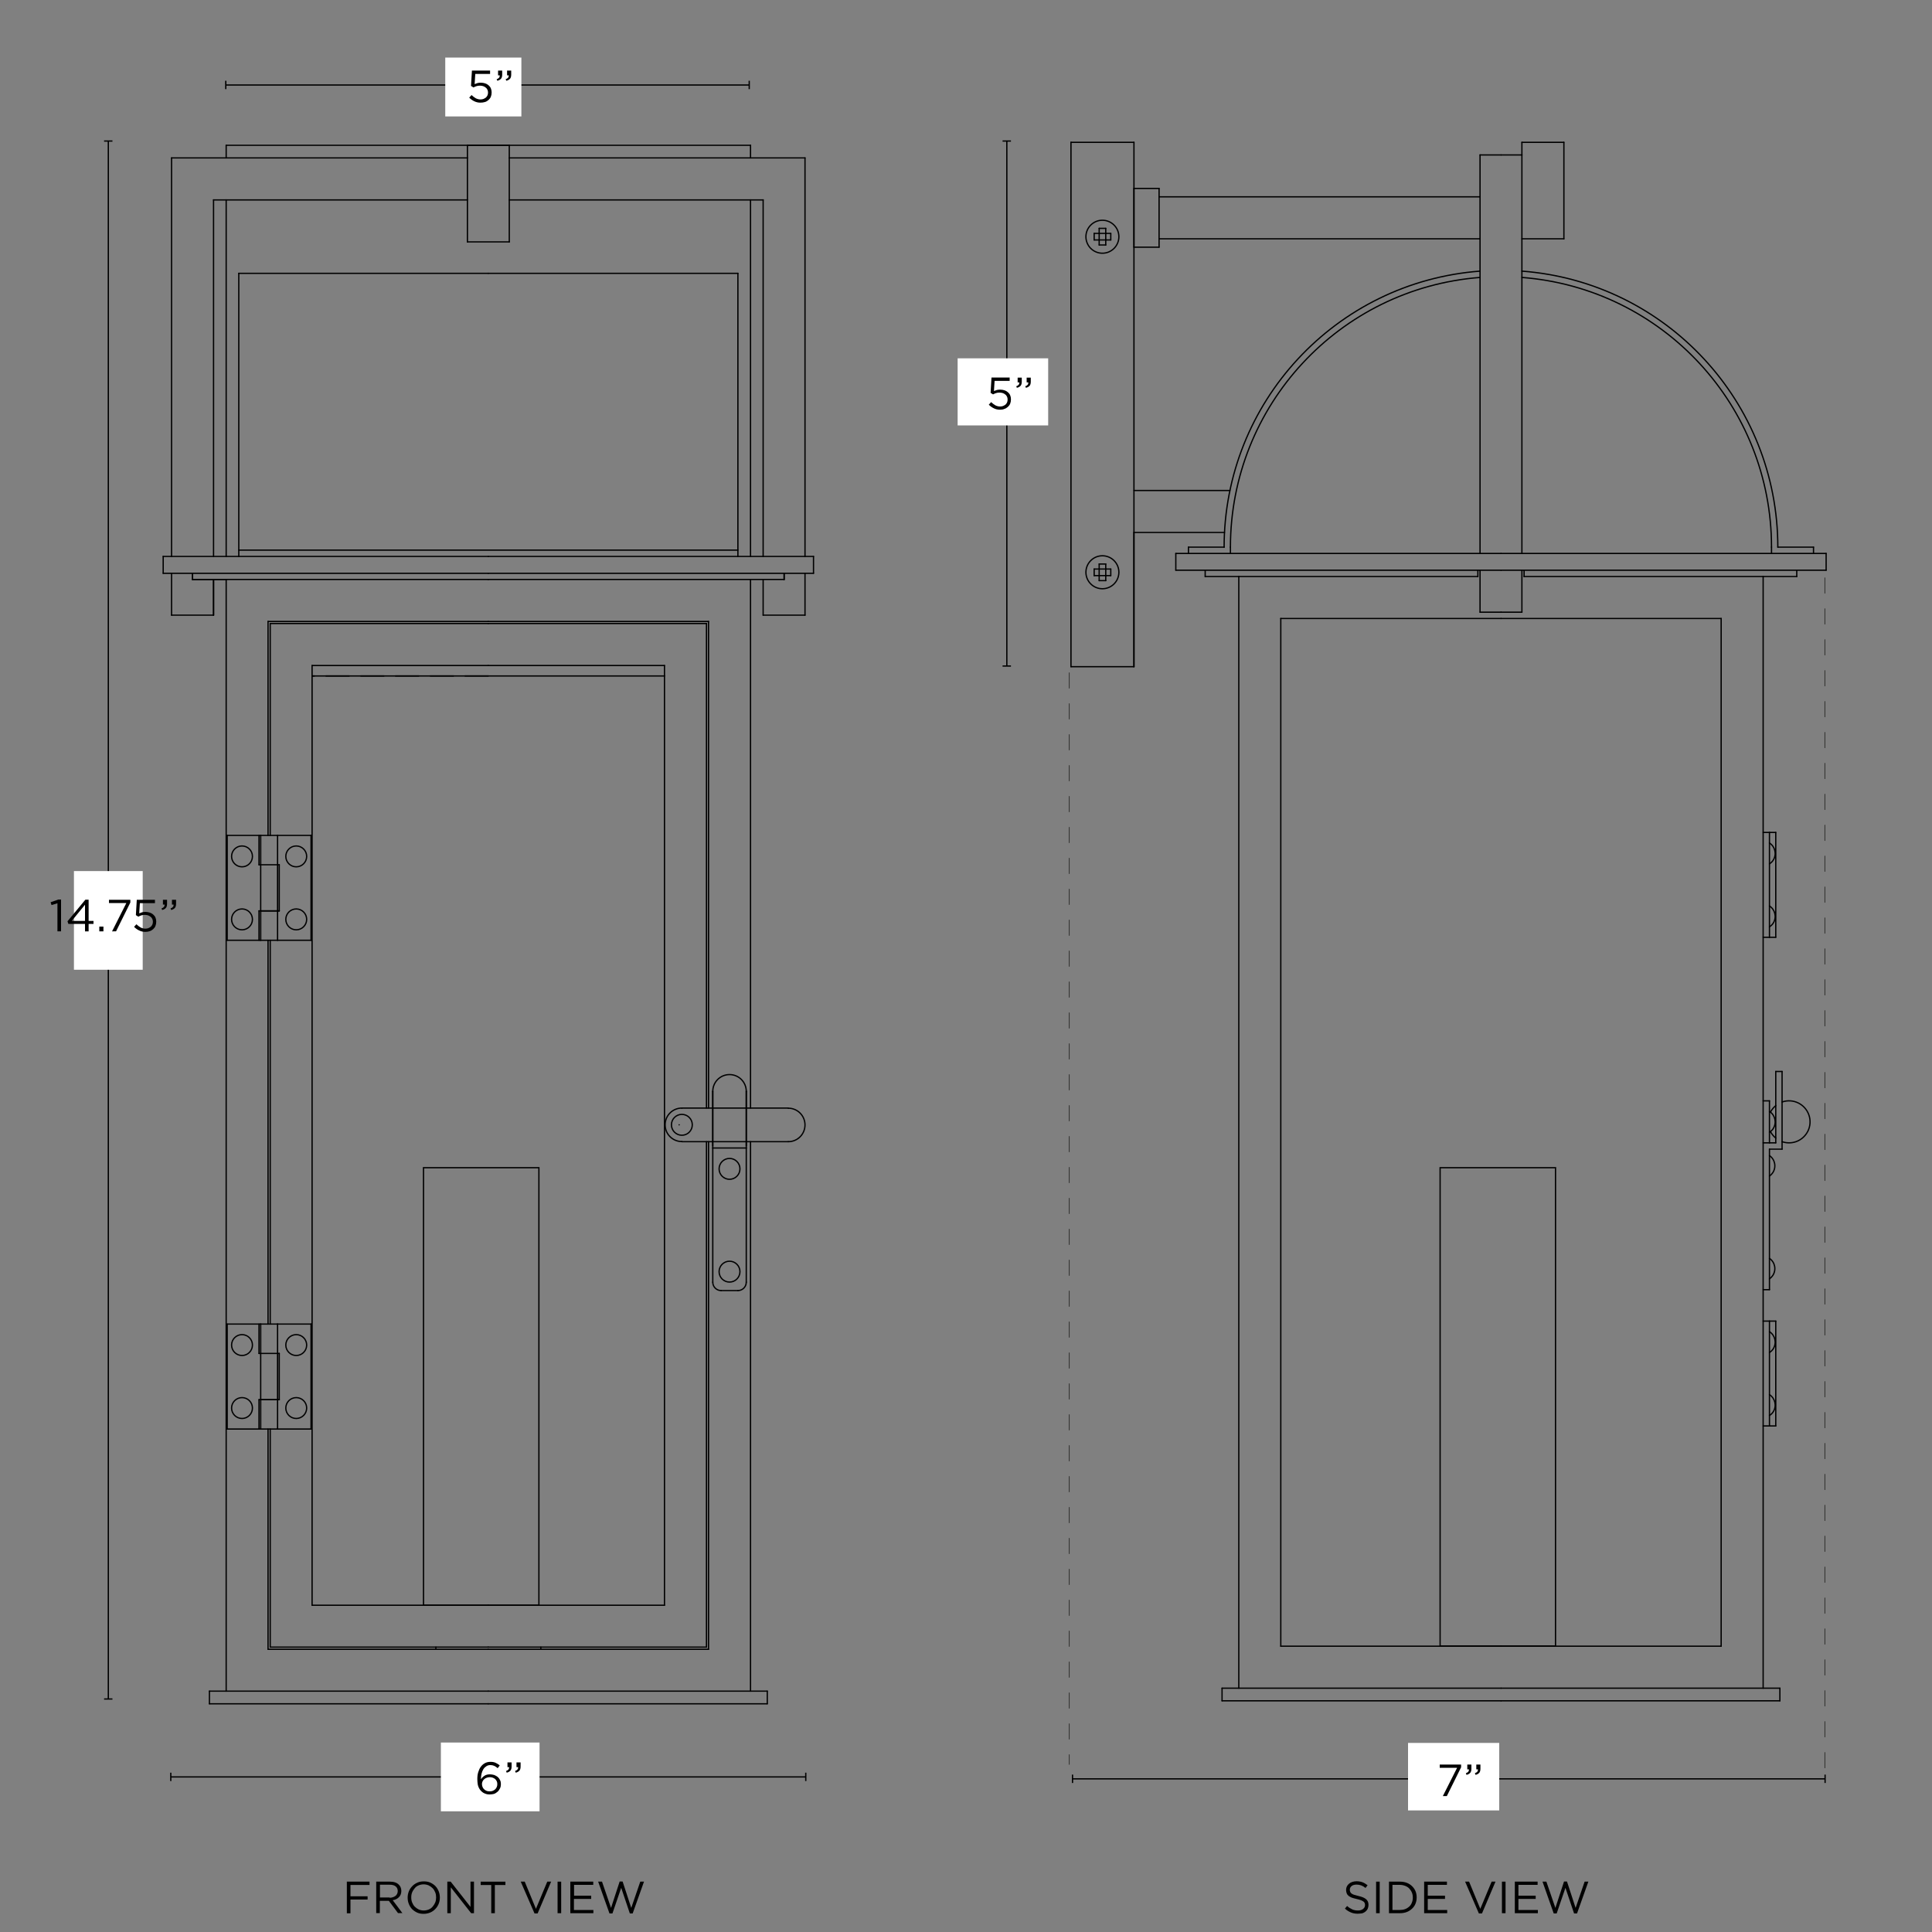 <svg xml:space="preserve" style="enable-background:new 0 0 1500 1500;" viewBox="0 0 1500 1500" height="1500px" width="1500px" y="0px" x="0px" xmlns:xlink="http://www.w3.org/1999/xlink" xmlns="http://www.w3.org/2000/svg" id="Capa_1" version="1.1">
<rect x="0" y="0" width="1500" height="1500" fill="#808080" stroke="none"/>
<style type="text/css">
	.Main_x0020_Guide_x0020_Lines_x0020_2{fill:none;stroke:#000000;stroke-miterlimit:10;}
	
		.st0{fill:none;stroke:#1D1D1B;stroke-width:0.5;stroke-linecap:round;stroke-linejoin:round;stroke-miterlimit:10;stroke-dasharray:12;}
	.st1{fill:#FFFFFF;}
	.st2{fill:none;stroke:#000000;stroke-linecap:round;stroke-linejoin:round;stroke-miterlimit:10;}
	.st3{fill:none;stroke:#000000;stroke-linecap:round;stroke-linejoin:round;stroke-miterlimit:10;stroke-dasharray:18,9;}
	.st4{fill:none;stroke:#000000;stroke-miterlimit:10;}
</style>
<g id="LINE_00000090279810707318105420000017983386432936931764_">
	<polyline points="1416.8,448.6 1416.8,458.4 1416.8,1374.8" class="st0"></polyline>
</g>
<g>
	<g>
		<line y2="1379.6" x2="625.6" y1="1379.6" x1="132.6" class="Main_x0020_Guide_x0020_Lines_x0020_2"></line>
		<g>
			<rect height="6.5" width="1" y="1376.3" x="132.1"></rect>
		</g>
		<g>
			<rect height="6.5" width="1" y="1376.3" x="625.1"></rect>
		</g>
	</g>
</g>
<rect height="53.4" width="76.6" class="st1" y="1352.9" x="342.3"></rect>
<g>
	<g>
		<line y2="109.5" x2="781.7" y1="517.1" x1="781.7" class="Main_x0020_Guide_x0020_Lines_x0020_2"></line>
		<g>
			<rect height="1" width="6.5" y="516.6" x="778.4"></rect>
		</g>
		<g>
			<rect height="1" width="6.5" y="109" x="778.4"></rect>
		</g>
	</g>
</g>
<rect height="52.1" width="70.3" class="st1" y="278.2" x="743.5"></rect>
<g id="LINE_00000135690017144523259220000000917687467281955207_">
	<polyline points="830.2,522.3 830.2,531.3 830.2,1369.9" class="st0"></polyline>
</g>
<g>
	<g id="LINE_00000011753407307883531070000017625303511040737452_">
		<line y2="1310.7" x2="1368.9" y1="447.6" x1="1368.9" class="st2"></line>
	</g>
	<g id="LINE_00000178883038810668392050000010060502365449265293_">
		<line y2="1278.1" x2="1336.3" y1="480.2" x1="1336.3" class="st2"></line>
	</g>
	<g id="LINE_00000044155161496577170040000001370704359924663487_">
		<line y2="1320.5" x2="1165.4" y1="1320.5" x1="1381.9" class="st2"></line>
	</g>
	<g id="LINE_00000005972573290815141960000011680075482737106825_">
		<line y2="1310.7" x2="1165.4" y1="1310.7" x1="1381.9" class="st2"></line>
	</g>
	<g id="LINE_00000080167807560876068410000005107883226923523207_">
		<line y2="1278.1" x2="1165.4" y1="1278.1" x1="1336.3" class="st2"></line>
	</g>
	<g id="LINE_00000152249589100978941800000005668800246077627281_">
		<line y2="1320.5" x2="1381.9" y1="1310.7" x1="1381.9" class="st2"></line>
	</g>
	<g id="LINE_00000078034774078340508280000001935013808776792714_">
		<line y2="442.7" x2="1417.8" y1="442.7" x1="1165.4" class="st2"></line>
	</g>
	<g id="LINE_00000010289073103326265910000009709935023634285449_">
		<line y2="480.2" x2="1336.3" y1="480.2" x1="1165.4" class="st2"></line>
	</g>
	<g id="LINE_00000121960355411837070640000006662538156910172561_">
		<line y2="429.7" x2="1417.8" y1="429.7" x1="1165.4" class="st2"></line>
	</g>
	<g id="LINE_00000172412440086823436450000012953551708499961013_">
		<line y2="429.7" x2="1417.8" y1="442.7" x1="1417.8" class="st2"></line>
	</g>
	<g id="LINE_00000151510164920320212570000012426671272138099355_">
		<line y2="110.5" x2="880.4" y1="517.6" x1="880.4" class="st2"></line>
	</g>
	<g id="LINE_00000161616185421860473530000010293508671421657473_">
		<line y2="110.5" x2="831.5" y1="517.6" x1="831.5" class="st2"></line>
	</g>
	<g id="LINE_00000034802552824721773160000014039098965417527222_">
		<line y2="110.5" x2="880.4" y1="110.5" x1="831.5" class="st2"></line>
	</g>
	<g id="LINE_00000175286928360759959420000013439188576990802872_">
		<line y2="886.4" x2="582.7" y1="1313" x1="582.7" class="st2"></line>
	</g>
	<g id="LINE_00000168798925748520775940000009219180049101806258_">
		<line y2="449.9" x2="582.7" y1="860.3" x1="582.7" class="st2"></line>
	</g>
	<g id="LINE_00000027568423122681962900000017144571450299136406_">
		<line y2="1322.8" x2="595.7" y1="1322.8" x1="379.1" class="st2"></line>
	</g>
	<g id="LINE_00000119075997578135671510000009489054932575091385_">
		<line y2="1313" x2="595.7" y1="1313" x1="379.1" class="st2"></line>
	</g>
	<g id="LINE_00000026154549255528584800000011666817469785458586_">
		<line y2="1313" x2="595.7" y1="1322.8" x1="595.7" class="st2"></line>
	</g>
	<g id="LINE_00000165925272475490496700000015284691604261025443_">
		<line y2="445.1" x2="379.1" y1="445.1" x1="126.7" class="st2"></line>
	</g>
	<g id="LINE_00000174586469670212816510000005890156649654542773_">
		<line y2="432" x2="379.1" y1="432" x1="126.7" class="st2"></line>
	</g>
	<g id="LINE_00000024684767317169563890000000225802889746807175_">
		<line y2="445.1" x2="126.7" y1="432" x1="126.7" class="st2"></line>
	</g>
	<g id="LINE_00000156579760124669202680000008503360879977627549_">
		<line y2="1280.5" x2="419.9" y1="1278.8" x1="419.9" class="st2"></line>
	</g>
	<g id="LINE_00000098942466121019678560000008126587601855255221_">
		<line y2="112.8" x2="395.4" y1="187.8" x1="395.4" class="st2"></line>
	</g>
	<g id="LINE_00000121958196959618372580000009957728125309437321_">
		<line y2="112.8" x2="362.9" y1="187.8" x1="362.9" class="st2"></line>
	</g>
	<g id="LINE_00000013898523866124153310000018416725427419095725_">
		<line y2="445.1" x2="133.2" y1="477.6" x1="133.2" class="st2"></line>
	</g>
	<g id="LINE_00000032636911279368030140000011126831261470335932_">
		<line y2="122.6" x2="133.2" y1="432" x1="133.2" class="st2"></line>
	</g>
	<g id="LINE_00000083793539965110186670000009878667784401491901_">
		<line y2="449.9" x2="165.8" y1="477.6" x1="165.8" class="st2"></line>
	</g>
	<g id="LINE_00000143590622815767517720000003851621518109104797_">
		<line y2="155.2" x2="165.8" y1="432" x1="165.8" class="st2"></line>
	</g>
	<g id="LINE_00000145031098133962269170000017324806682040804514_">
		<line y2="449.9" x2="175.6" y1="1313" x1="175.6" class="st2"></line>
	</g>
	<g id="LINE_00000069393652586439239330000003603471237118705306_">
		<line y2="1322.8" x2="162.6" y1="1322.8" x1="379.1" class="st2"></line>
	</g>
	<g id="LINE_00000147186716243951604290000006945534084779568809_">
		<line y2="1313" x2="162.6" y1="1313" x1="379.1" class="st2"></line>
	</g>
	<g id="LINE_00000039103056835325153840000017305864343093565573_">
		<line y2="1313" x2="162.6" y1="1322.8" x1="162.6" class="st2"></line>
	</g>
	<g id="LINE_00000145036402590010357570000009008114861249433732_">
		<line y2="445.1" x2="379.1" y1="445.1" x1="631.6" class="st2"></line>
	</g>
	<g id="LINE_00000092432196135325061810000012475062865634973097_">
		<line y2="482.5" x2="208.1" y1="648.6" x1="208.1" class="st2"></line>
	</g>
	<g id="LINE_00000058562860424102714340000001424536825493804213_">
		<line y2="482.5" x2="379.1" y1="482.5" x1="208.1" class="st2"></line>
	</g>
	<g id="LINE_00000150076546227293502840000005302988256109546904_">
		<line y2="482.5" x2="550.1" y1="482.5" x1="379.1" class="st2"></line>
	</g>
	<g id="LINE_00000096050812980560806810000010120358133086457496_">
		<line y2="860.3" x2="550.1" y1="482.5" x1="550.1" class="st2"></line>
	</g>
	<g id="LINE_00000078025157075336932110000000492581758223457172_">
		<line y2="1280.5" x2="550.1" y1="886.4" x1="550.1" class="st2"></line>
	</g>
	<g id="LINE_00000072980002608077967690000001882710122431926461_">
		<line y2="1280.5" x2="379.1" y1="1280.5" x1="550.1" class="st2"></line>
	</g>
	<g id="LINE_00000045592552201249030170000002382097509606895533_">
		<line y2="1280.5" x2="208.1" y1="1280.5" x1="379.1" class="st2"></line>
	</g>
	<g id="LINE_00000064311999410880471770000009883724463517260684_">
		<line y2="1109.5" x2="208.1" y1="1280.5" x1="208.1" class="st2"></line>
	</g>
	<g id="LINE_00000006669134825958224840000011939246560814286979_">
		<line y2="730" x2="208.1" y1="1028" x1="208.1" class="st2"></line>
	</g>
	<g id="LINE_00000013166121277590231290000008254076612877691802_">
		<line y2="484.1" x2="209.8" y1="648.6" x1="209.8" class="st2"></line>
	</g>
	<g id="LINE_00000145049474098567158940000003413568193248125359_">
		<line y2="484.1" x2="379.1" y1="484.1" x1="209.8" class="st2"></line>
	</g>
	<g id="LINE_00000147901209533849818690000017834058580786814864_">
		<line y2="484.1" x2="548.5" y1="484.1" x1="379.1" class="st2"></line>
	</g>
	<g id="LINE_00000180358262263264569920000010255244328781417630_">
		<line y2="860.3" x2="548.5" y1="484.1" x1="548.5" class="st2"></line>
	</g>
	<g id="LINE_00000136372121141688159300000014180166274190217119_">
		<line y2="1278.8" x2="548.5" y1="886.4" x1="548.5" class="st2"></line>
	</g>
	<g id="LINE_00000114072428490790996850000001347710491410957218_">
		<line y2="1278.8" x2="379.1" y1="1278.8" x1="548.5" class="st2"></line>
	</g>
	<g id="LINE_00000179623365320589426220000006151905932953583491_">
		<line y2="1278.8" x2="209.8" y1="1278.8" x1="379.1" class="st2"></line>
	</g>
	<g id="LINE_00000168112240172216921130000010171860849360566917_">
		<line y2="1109.5" x2="209.8" y1="1278.8" x1="209.8" class="st2"></line>
	</g>
	<g id="LINE_00000160173997188267272650000016527666956220749976_">
		<line y2="730" x2="209.8" y1="1028" x1="209.8" class="st2"></line>
	</g>
	<g id="LINE_00000176006805018391841580000012020967416556668053_">
		<line y2="1246.3" x2="242.3" y1="1246.3" x1="379.1" class="st2"></line>
	</g>
	<g id="LINE_00000163771261340153596780000006698449649546414469_">
		<line y2="516.7" x2="242.3" y1="1246.3" x1="242.3" class="st2"></line>
	</g>
	<g id="LINE_00000163068802337311087300000002588137392544690092_">
		<line y2="516.7" x2="379.1" y1="516.7" x1="242.3" class="st2"></line>
	</g>
	<g id="LINE_00000159434521689261648860000002289805968884533138_">
		<line y2="516.7" x2="515.9" y1="516.7" x1="379.1" class="st2"></line>
	</g>
	<g id="LINE_00000128474734175803605250000006140733181198384257_">
		<line y2="1246.3" x2="515.9" y1="516.7" x1="515.9" class="st2"></line>
	</g>
	<g id="LINE_00000162343165204701540610000007736852970098601363_">
		<line y2="1246.3" x2="379.1" y1="1246.3" x1="515.9" class="st2"></line>
	</g>
	<g id="LINE_00000129186621154822592380000005724959637742652291_">
		<line y2="432" x2="379.1" y1="432" x1="631.6" class="st2"></line>
	</g>
	<g id="LINE_00000130617781991120255960000005299370027273081495_">
		<line y2="445.1" x2="631.6" y1="432" x1="631.6" class="st2"></line>
	</g>
	<g id="LINE_00000083789134535687179810000000792030926698169789_">
		<line y2="477.6" x2="133.2" y1="477.6" x1="165.8" class="st2"></line>
	</g>
	<g id="LINE_00000044169414161498726650000003364458397559429522_">
		<line y2="122.6" x2="362.9" y1="122.6" x1="133.2" class="st2"></line>
	</g>
	<g id="LINE_00000075840715535387971680000009825088324900323988_">
		<line y2="155.2" x2="362.9" y1="155.2" x1="165.8" class="st2"></line>
	</g>
	<g id="LINE_00000092426441454267044840000009640253982709665463_">
		<line y2="212.2" x2="185.4" y1="432" x1="185.4" class="st2"></line>
	</g>
	<g id="LINE_00000142889127221633019170000010211048790120513409_">
		<line y2="212.2" x2="379.1" y1="212.2" x1="185.4" class="st2"></line>
	</g>
	<g id="LINE_00000035517365433577016150000000018774215780902317_">
		<line y2="122.6" x2="625" y1="432" x1="625" class="st2"></line>
	</g>
	<g id="LINE_00000156585803956649533960000013202414997006218420_">
		<line y2="155.2" x2="592.5" y1="432" x1="592.5" class="st2"></line>
	</g>
	<g id="LINE_00000017500811765655635320000008118199485712860323_">
		<line y2="122.6" x2="395.4" y1="122.6" x1="625" class="st2"></line>
	</g>
	<g id="LINE_00000133518679806318216210000009099050112770596236_">
		<line y2="155.2" x2="395.4" y1="155.2" x1="592.5" class="st2"></line>
	</g>
	<g id="LINE_00000092441799120072195630000009762925181922051214_">
		<line y2="212.2" x2="572.9" y1="432" x1="572.9" class="st2"></line>
	</g>
	<g id="LINE_00000137834138834713535760000008015501694148951481_">
		<line y2="212.2" x2="379.1" y1="212.2" x1="572.9" class="st2"></line>
	</g>
	<g id="LINE_00000068670606217266457270000000568589000114769080_">
		<line y2="445.1" x2="625" y1="477.6" x1="625" class="st2"></line>
	</g>
	<g id="LINE_00000031906773981258671640000016433887884097151385_">
		<line y2="449.9" x2="165.8" y1="477.6" x1="165.8" class="st2"></line>
	</g>
	<g id="LINE_00000179646547660283096160000013306396253453484963_">
		<line y2="477.6" x2="625" y1="477.6" x1="592.5" class="st2"></line>
	</g>
	<g id="LINE_00000180359672103181651780000008122170954953541016_">
		<line y2="187.8" x2="395.4" y1="187.8" x1="362.9" class="st2"></line>
	</g>
	<g id="LINE_00000154391884776800395500000014798962858927037609_">
		<line y2="112.8" x2="395.4" y1="112.8" x1="362.9" class="st2"></line>
	</g>
	<g id="LINE_00000123408040792988205030000003049601753618263458_">
		<line y2="1280.5" x2="338.4" y1="1278.8" x1="338.4" class="st2"></line>
	</g>
	<g id="CIRCLE_00000083061440481826435310000015838123160485702303_">
		<circle r="12.8" cy="183.8" cx="855.9" class="st2"></circle>
	</g>
	<g id="LINE_00000111168481009326643090000011079029844967125643_">
		<line y2="186.3" x2="853.4" y1="190.2" x1="853.4" class="st2"></line>
	</g>
	<g id="LINE_00000011026242871991376420000009827584035706611075_">
		<line y2="190.2" x2="858.5" y1="190.2" x1="853.4" class="st2"></line>
	</g>
	<g id="LINE_00000018954678838454838580000007366173765072472477_">
		<line y2="177.3" x2="858.5" y1="177.3" x1="853.4" class="st2"></line>
	</g>
	<g id="LINE_00000118376529072502406350000005344066129319098009_">
		<line y2="181.2" x2="849.5" y1="186.3" x1="849.5" class="st2"></line>
	</g>
	<g id="LINE_00000183207742792873926930000015527459718321990049_">
		<line y2="186.3" x2="853.4" y1="186.3" x1="849.5" class="st2"></line>
	</g>
	<g id="LINE_00000046319400977009290340000002417556568545777047_">
		<line y2="181.2" x2="853.4" y1="181.2" x1="849.5" class="st2"></line>
	</g>
	<g id="LINE_00000172426306968744477550000009036385351377724043_">
		<line y2="181.2" x2="853.4" y1="177.3" x1="853.4" class="st2"></line>
	</g>
	<g id="LINE_00000155849812358662726160000002283205854084405656_">
		<line y2="186.3" x2="858.5" y1="186.3" x1="862.4" class="st2"></line>
	</g>
	<g id="LINE_00000012465065427412869360000013824451049372291478_">
		<line y2="181.2" x2="858.5" y1="181.2" x1="862.4" class="st2"></line>
	</g>
	<g id="LINE_00000124859560087424766240000000501303386649746308_">
		<line y2="186.3" x2="858.5" y1="190.2" x1="858.5" class="st2"></line>
	</g>
	<g id="LINE_00000024691076527893592160000015230346251241139329_">
		<line y2="181.2" x2="858.5" y1="177.3" x1="858.5" class="st2"></line>
	</g>
	<g id="LINE_00000062875600776370093880000007184851576964943017_">
		<line y2="181.2" x2="862.4" y1="186.3" x1="862.4" class="st2"></line>
	</g>
	<g id="LINE_00000160188724431137992360000007894337183430150543_">
		<line y2="186.3" x2="858.5" y1="186.3" x1="853.4" class="st2"></line>
	</g>
	<g id="LINE_00000036249381050487011360000000999864268130792628_">
		<line y2="186.3" x2="853.4" y1="181.2" x1="853.4" class="st2"></line>
	</g>
	<g id="LINE_00000058555598362631298540000006779572293527253651_">
		<line y2="181.2" x2="853.4" y1="181.2" x1="858.5" class="st2"></line>
	</g>
	<g id="LINE_00000041286827639427822530000013852360201863681982_">
		<line y2="181.2" x2="858.5" y1="186.3" x1="858.5" class="st2"></line>
	</g>
	<g id="LINE_00000016052824715374237060000011973478220667195520_">
		<line y2="429.7" x2="1375.4" y1="424.8" x1="1375.4" class="st2"></line>
	</g>
	<g id="ARC_00000171681785042607062450000009475162546984570042_">
		<path d="M1375.4,424.8c0-109.7-84.4-200.9-193.8-209.4" class="st2"></path>
	</g>
	<g id="ARC_00000109741735278035827700000007703432717440281731_">
		<path d="M1380.3,424.8c0-112.4-86.6-205.8-198.7-214.3" class="st2"></path>
	</g>
	<g id="LINE_00000111152763745284397500000014557053218859464639_">
		<line y2="427.1" x2="185.4" y1="427.1" x1="572.9" class="st2"></line>
	</g>
	<g id="LINE_00000131365595720544697130000003704496239141183675_">
		<line y2="517.6" x2="880.4" y1="517.6" x1="831.5" class="st2"></line>
	</g>
	<g id="CIRCLE_00000156565915765327841980000004767874754235043719_">
		<circle r="12.8" cy="444.3" cx="855.9" class="st2"></circle>
	</g>
	<g id="LINE_00000014608322441467233900000002644352615530635907_">
		<line y2="441.8" x2="853.4" y1="437.9" x1="853.4" class="st2"></line>
	</g>
	<g id="LINE_00000072982646226347895220000016240497322995366529_">
		<line y2="437.9" x2="858.5" y1="437.9" x1="853.4" class="st2"></line>
	</g>
	<g id="LINE_00000018939790504864741260000007682798146260775338_">
		<line y2="450.8" x2="858.5" y1="450.8" x1="853.4" class="st2"></line>
	</g>
	<g id="LINE_00000009591430598783452060000011435875754021808523_">
		<line y2="446.9" x2="849.5" y1="441.8" x1="849.5" class="st2"></line>
	</g>
	<g id="LINE_00000005265513048112567910000004189872787198378893_">
		<line y2="441.8" x2="853.4" y1="441.8" x1="849.5" class="st2"></line>
	</g>
	<g id="LINE_00000181059141438028431780000009548985941337180054_">
		<line y2="446.9" x2="853.4" y1="446.9" x1="849.5" class="st2"></line>
	</g>
	<g id="LINE_00000012455552257459327290000013030511139690549892_">
		<line y2="446.9" x2="853.4" y1="450.8" x1="853.4" class="st2"></line>
	</g>
	<g id="LINE_00000084524854897265249810000003793799392204107417_">
		<line y2="441.8" x2="858.5" y1="441.8" x1="862.4" class="st2"></line>
	</g>
	<g id="LINE_00000010294741841594418160000006466854540486842558_">
		<line y2="446.9" x2="858.5" y1="446.9" x1="862.4" class="st2"></line>
	</g>
	<g id="LINE_00000085958460009742421040000011142984605280213692_">
		<line y2="441.8" x2="858.5" y1="437.9" x1="858.5" class="st2"></line>
	</g>
	<g id="LINE_00000002369339083328582580000002036586191963673021_">
		<line y2="446.9" x2="858.5" y1="450.8" x1="858.5" class="st2"></line>
	</g>
	<g id="LINE_00000005240748752898247750000011183052597482017434_">
		<line y2="446.9" x2="862.4" y1="441.8" x1="862.4" class="st2"></line>
	</g>
	<g id="LINE_00000154384689447072118470000000251521339456331664_">
		<line y2="441.8" x2="858.5" y1="441.8" x1="853.4" class="st2"></line>
	</g>
	<g id="LINE_00000089553674232973538060000011168530572755204001_">
		<line y2="441.8" x2="853.4" y1="446.9" x1="853.4" class="st2"></line>
	</g>
	<g id="LINE_00000042704286665852172670000014449256519514292665_">
		<line y2="446.9" x2="853.4" y1="446.9" x1="858.5" class="st2"></line>
	</g>
	<g id="LINE_00000000940255026554195470000006658566020807687069_">
		<line y2="446.9" x2="858.5" y1="441.8" x1="858.5" class="st2"></line>
	</g>
	<g id="LINE_00000111192328140618772800000009090893266166742679_">
		<line y2="191.9" x2="880.4" y1="146.3" x1="880.4" class="st2"></line>
	</g>
	<g id="LINE_00000073694549168444639450000017178812582545712790_">
		<line y2="146.3" x2="880.4" y1="146.3" x1="899.9" class="st2"></line>
	</g>
	<g id="LINE_00000128473286453055093120000017040197216178509715_">
		<line y2="146.3" x2="899.9" y1="191.9" x1="899.9" class="st2"></line>
	</g>
	<g id="LINE_00000024709355936979038690000002651150748487113352_">
		<line y2="191.9" x2="899.9" y1="191.9" x1="880.4" class="st2"></line>
	</g>
	<g id="LINE_00000049195978104430562560000015202339023447696018_">
		<line y2="432" x2="175.6" y1="155.2" x1="175.6" class="st2"></line>
	</g>
	<g id="LINE_00000171707475662954472160000015520738206992831930_">
		<line y2="112.8" x2="582.7" y1="122.6" x1="582.7" class="st2"></line>
	</g>
	<g id="LINE_00000053537458927027279510000005030235933973123724_">
		<line y2="112.8" x2="175.6" y1="112.8" x1="582.7" class="st2"></line>
	</g>
	<g id="LINE_00000025443284108630867450000005287110651073042877_">
		<line y2="122.6" x2="175.6" y1="112.8" x1="175.6" class="st2"></line>
	</g>
	<g id="LINE_00000098218254953463257430000014026848496841578652_">
		<line y2="432" x2="582.7" y1="155.2" x1="582.7" class="st2"></line>
	</g>
	<g id="LINE_00000074420468943838446520000000056246068787457705_">
		<line y2="524.8" x2="515.9" y1="524.8" x1="242.3" class="st2"></line>
	</g>
	<g id="LINE_00000051386045625615962400000002260998786654321306_">
		<line y2="517.6" x2="880.4" y1="413.4" x1="880.4" class="st2"></line>
	</g>
	<g id="LINE_00000084502308822015986150000010757735786179745198_">
		<line y2="413.4" x2="880.4" y1="413.4" x1="950.7" class="st2"></line>
	</g>
	<g id="LINE_00000055678723025613745140000012801765310987626650_">
		<line y2="380.8" x2="880.4" y1="380.8" x1="954.9" class="st2"></line>
	</g>
	<g id="LINE_00000046322672192596374810000006911774387705056421_">
		<line y2="447.6" x2="1395" y1="442.7" x1="1395" class="st2"></line>
	</g>
	<g id="LINE_00000115499406343002260890000015332988428650515330_">
		<line y2="447.6" x2="1368.9" y1="447.6" x1="1395" class="st2"></line>
	</g>
	<g id="LINE_00000021831996386305336820000004903519343640828601_">
		<line y2="447.6" x2="1368.9" y1="447.6" x1="1183.3" class="st2"></line>
	</g>
	<g id="LINE_00000139293350520174658850000005872954320741903542_">
		<line y2="445.1" x2="149.5" y1="449.9" x1="149.5" class="st2"></line>
	</g>
	<g id="LINE_00000020386631236547065240000018385408988447661492_">
		<line y2="449.9" x2="149.5" y1="449.9" x1="175.6" class="st2"></line>
	</g>
	<g id="LINE_00000080912062322462420710000013276280746102945981_">
		<line y2="449.9" x2="379.1" y1="449.9" x1="608.8" class="st2"></line>
	</g>
	<g id="LINE_00000149380427132012680200000013189420072565010056_">
		<line y2="445.1" x2="149.5" y1="449.9" x1="149.5" class="st2"></line>
	</g>
	<g id="LINE_00000004532966036765045220000012718975457315333796_">
		<line y2="449.9" x2="149.5" y1="449.9" x1="175.6" class="st2"></line>
	</g>
	<g id="LINE_00000106127324583225275450000001195645077092115135_">
		<line y2="449.9" x2="379.1" y1="449.9" x1="175.6" class="st2"></line>
	</g>
	<g id="ARC_00000142880343182847437340000010933970721252307376_">
		<path d="M1378.7,858.4c-1.7,1.4-3.1,3.1-4.1,5" class="st2"></path>
	</g>
	<g id="ARC_00000100365763363366150810000002834102779736970941_">
		<path d="M1383.6,886.4c3.5,1.2,7.3,1.2,10.8,0c8.5-3,13-12.3,10-20.8c-3-8.5-12.3-13-20.8-10" class="st2"></path>
	</g>
	<g id="ARC_00000152984770813985866440000008500748965194380438_">
		<path d="M1374.6,878.6c1,1.9,2.4,3.6,4.1,5" class="st2"></path>
	</g>
	<g id="ARC_00000142153587939024639240000003819097703555611563_">
		<path d="M579.4,847.3c0-7.2-5.8-13-13-13s-13,5.8-13,13" class="st2"></path>
	</g>
	<g id="CIRCLE_00000129896599472896624500000009726826240838894491_">
		<circle r="8.1" cy="873.3" cx="529.4" class="st2"></circle>
	</g>
	<g id="ARC_00000103230537229253788330000006381458107669932932_">
		<path d="M529.4,860.3c-7.2,0-13,5.8-13,13s5.8,13,13,13" class="st2"></path>
	</g>
	<g id="LINE_00000124849502789077014410000005594281892218802862_">
		<line y2="860.3" x2="612" y1="860.3" x1="529.4" class="st2"></line>
	</g>
	<g id="LINE_00000069384499985730100970000012165159956392006068_">
		<line y2="886.4" x2="612" y1="886.4" x1="529.4" class="st2"></line>
	</g>
	<g id="ARC_00000019675424986278701790000006591251417659953325_">
		<path d="M612,886.4c7.2,0,13-5.8,13-13s-5.8-13-13-13" class="st2"></path>
	</g>
	<g id="LINE_00000158711001504817677680000007991077473880947331_">
		<line y2="1310.7" x2="961.8" y1="447.6" x1="961.8" class="st2"></line>
	</g>
	<g id="LINE_00000072279894260018202730000005133178896675112591_">
		<line y2="1278.1" x2="994.4" y1="480.2" x1="994.4" class="st2"></line>
	</g>
	<g id="LINE_00000120553579781598692840000008002478071365280642_">
		<line y2="1320.5" x2="1165.4" y1="1320.5" x1="948.8" class="st2"></line>
	</g>
	<g id="LINE_00000116922756346538923540000009375240014110367905_">
		<line y2="1310.7" x2="1165.4" y1="1310.7" x1="948.8" class="st2"></line>
	</g>
	<g id="LINE_00000116945403030058588250000002733522690419096752_">
		<line y2="1278.1" x2="1165.4" y1="1278.1" x1="994.4" class="st2"></line>
	</g>
	<g id="LINE_00000065778140947566930510000008203722576797096837_">
		<line y2="1320.5" x2="948.8" y1="1310.7" x1="948.8" class="st2"></line>
	</g>
	<g id="LINE_00000016044697085672238350000009563707845900710274_">
		<line y2="442.7" x2="912.9" y1="442.7" x1="1165.4" class="st2"></line>
	</g>
	<g id="LINE_00000017489681261029594660000016810560567641737139_">
		<line y2="480.2" x2="994.4" y1="480.2" x1="1165.4" class="st2"></line>
	</g>
	<g id="LINE_00000002351682713337583470000015239711563586448314_">
		<line y2="429.7" x2="912.9" y1="429.7" x1="1165.4" class="st2"></line>
	</g>
	<g id="LINE_00000101805928552275061450000004913278353895031708_">
		<line y2="429.7" x2="912.9" y1="442.7" x1="912.9" class="st2"></line>
	</g>
	<g id="LINE_00000089563703881147409290000015814290021870096540_">
		<line y2="429.7" x2="955.3" y1="424.8" x1="955.3" class="st2"></line>
	</g>
	<g id="ARC_00000088853982648211778870000015528507789031390126_">
		<path d="M1149.1,215.4c-109.4,8.5-193.8,99.7-193.8,209.4" class="st2"></path>
	</g>
	<g id="ARC_00000122696438696858889640000011847718323253511298_">
		<path d="M1149.1,210.5C1037,219,950.4,312.4,950.4,424.8" class="st2"></path>
	</g>
	<g id="LINE_00000116922830121853461440000003669133248894871197_">
		<line y2="447.6" x2="935.7" y1="442.7" x1="935.7" class="st2"></line>
	</g>
	<g id="LINE_00000000220300195334360740000010723741467552337292_">
		<line y2="447.6" x2="961.8" y1="447.6" x1="935.7" class="st2"></line>
	</g>
	<g id="LINE_00000031909048645318253650000006756077708970734727_">
		<line y2="447.6" x2="961.8" y1="447.6" x1="1147.4" class="st2"></line>
	</g>
	<g id="LINE_00000132808266072802436170000006072063576715960496_">
		<line y2="449.9" x2="592.5" y1="477.6" x1="592.5" class="st2"></line>
	</g>
	<g id="LINE_00000181061311110806187640000016517832547899103923_">
		<line y2="445.1" x2="608.8" y1="449.9" x1="608.8" class="st2"></line>
	</g>
	<g id="LINE_00000111191285998335775580000017141978938693040292_">
		<line y2="445.1" x2="608.8" y1="449.9" x1="608.8" class="st2"></line>
	</g>
	<g id="LINE_00000170982315596867882010000013789201839397957254_">
		<line y2="152.8" x2="899.9" y1="152.8" x1="1149.1" class="st2"></line>
	</g>
	<g id="LINE_00000009582634655506213210000012492228293007524772_">
		<line y2="185.4" x2="899.9" y1="185.4" x1="1149.1" class="st2"></line>
	</g>
	<g id="LINE_00000158010874435503950680000009904821435342316989_">
		<line y2="185.4" x2="1181.6" y1="185.4" x1="1214.2" class="st2"></line>
	</g>
	<g id="LINE_00000065047516925427409610000015815163727911202472_">
		<line y2="185.4" x2="1214.2" y1="110.5" x1="1214.2" class="st2"></line>
	</g>
	<g id="LINE_00000118394704825812368940000013865493953068287628_">
		<line y2="120.3" x2="1181.6" y1="110.5" x1="1181.6" class="st2"></line>
	</g>
	<g id="LINE_00000098201789913966533350000017262564052359292590_">
		<line y2="110.5" x2="1214.2" y1="110.5" x1="1181.6" class="st2"></line>
	</g>
	<g id="LINE_00000054265717727416739070000010119267009995471271_">
		<line y2="475.3" x2="1181.6" y1="442.7" x1="1181.6" class="st2"></line>
	</g>
	<g id="LINE_00000118397429461002275770000009170698615818285495_">
		<line y2="447.6" x2="1183.3" y1="442.7" x1="1183.3" class="st2"></line>
	</g>
	<g id="LINE_00000123418203113088293600000000716678773151227823_">
		<line y2="475.3" x2="1165.4" y1="475.3" x1="1181.6" class="st2"></line>
	</g>
	<g id="LINE_00000082364576047174737030000005922339256925080461_">
		<line y2="429.7" x2="1181.6" y1="120.3" x1="1181.6" class="st2"></line>
	</g>
	<g id="LINE_00000147940124088835020160000016948324876474587551_">
		<line y2="120.3" x2="1181.6" y1="120.3" x1="1165.4" class="st2"></line>
	</g>
	<g id="LINE_00000049913054931394819280000006374138361582315926_">
		<line y2="424.8" x2="1380.3" y1="424.8" x1="1408" class="st2"></line>
	</g>
	<g id="LINE_00000046312425653898909270000009534918450868414092_">
		<line y2="424.8" x2="1408" y1="429.7" x1="1408" class="st2"></line>
	</g>
	<g id="LINE_00000135650231222761537060000007863388790494252693_">
		<line y2="887.3" x2="1373.8" y1="887.3" x1="1368.9" class="st2"></line>
	</g>
	<g id="LINE_00000031926646703633518190000011213989845132596107_">
		<line y2="887.3" x2="1373.8" y1="854.7" x1="1373.8" class="st2"></line>
	</g>
	<g id="LINE_00000021823164011466658260000001634201147399771278_">
		<line y2="854.7" x2="1373.8" y1="854.7" x1="1368.9" class="st2"></line>
	</g>
	<g id="LINE_00000058585453957627754770000006709468065017937283_">
		<line y2="892.2" x2="1373.8" y1="1001.3" x1="1373.8" class="st2"></line>
	</g>
	<g id="LINE_00000047766653140829041640000014827913175908689069_">
		<line y2="892.2" x2="1383.6" y1="892.2" x1="1373.8" class="st2"></line>
	</g>
	<g id="LINE_00000058550891070840839170000013110818370379846535_">
		<line y2="831.9" x2="1383.6" y1="892.2" x1="1383.6" class="st2"></line>
	</g>
	<g id="LINE_00000129903718945983863070000014827421261668641189_">
		<line y2="831.9" x2="1378.7" y1="831.9" x1="1383.6" class="st2"></line>
	</g>
	<g id="LINE_00000005987927995364932890000005292725870957893255_">
		<line y2="887.3" x2="1378.7" y1="831.9" x1="1378.7" class="st2"></line>
	</g>
	<g id="LINE_00000047023293721377685610000004790937728513893261_">
		<line y2="1001.3" x2="1373.8" y1="1001.3" x1="1368.9" class="st2"></line>
	</g>
	<g id="LINE_00000090996566869492386440000015404269773255843979_">
		<line y2="887.3" x2="1373.8" y1="887.3" x1="1378.7" class="st2"></line>
	</g>
	<g id="LINE_00000061468483600915676130000014827063100038884278_">
		<line y2="1107.1" x2="1378.7" y1="1025.7" x1="1378.7" class="st2"></line>
	</g>
	<g id="LINE_00000175282927913661446300000000953467332941532058_">
		<line y2="1025.7" x2="1373.8" y1="1107.1" x1="1373.8" class="st2"></line>
	</g>
	<g id="LINE_00000070083341076556165390000010660732306698483843_">
		<line y2="1107.1" x2="1373.8" y1="1107.1" x1="1368.9" class="st2"></line>
	</g>
	<g id="LINE_00000054959800091823905920000010794986238949338500_">
		<line y2="1107.1" x2="1373.8" y1="1107.1" x1="1378.7" class="st2"></line>
	</g>
	<g id="LINE_00000111185931280490749890000017262105542801591696_">
		<line y2="1025.7" x2="1373.8" y1="1025.7" x1="1368.9" class="st2"></line>
	</g>
	<g id="LINE_00000052066288044771564820000005527930919562947750_">
		<line y2="1025.7" x2="1373.8" y1="1025.7" x1="1378.7" class="st2"></line>
	</g>
	<g id="ARC_00000154408193850631069130000000036638596201882505_">
		<path d="M1373.8,1050.1c1.2-0.8,2.3-1.8,3-3c2.8-4.5,1.4-10.4-3-13.2" class="st2"></path>
	</g>
	<g id="ARC_00000096040308275590528980000007668871427412150966_">
		<path d="M1373.8,879.1c1.2-0.8,2.3-1.8,3-3c2.8-4.5,1.4-10.4-3-13.2" class="st2"></path>
	</g>
	<g id="ARC_00000121243935530176219650000007631905808764369547_">
		<path d="M1373.8,1099c1.2-0.8,2.3-1.8,3-3c2.8-4.5,1.4-10.4-3-13.2" class="st2"></path>
	</g>
	<g id="ARC_00000002381700321028483710000006999578066935668363_">
		<path d="M1373.8,913.1c1-0.7,1.8-1.5,2.5-2.5c3-4.4,1.9-10.4-2.5-13.4" class="st2"></path>
	</g>
	<g id="ARC_00000022521429703482771000000003267325306754839700_">
		<path d="M1373.8,992.9c1-0.7,1.8-1.5,2.5-2.5c3-4.4,1.9-10.4-2.5-13.4" class="st2"></path>
	</g>
	<g id="LINE_00000147183307362558372470000002185819422023674812_">
		<line y2="646.3" x2="1378.7" y1="727.7" x1="1378.7" class="st2"></line>
	</g>
	<g id="LINE_00000116218100921000248990000001644572068197450880_">
		<line y2="727.7" x2="1373.8" y1="646.3" x1="1373.8" class="st2"></line>
	</g>
	<g id="LINE_00000085251366459721978530000018256904679854341785_">
		<line y2="646.3" x2="1373.8" y1="646.3" x1="1368.9" class="st2"></line>
	</g>
	<g id="LINE_00000173139622070869463360000014687653083637287819_">
		<line y2="646.3" x2="1373.8" y1="646.3" x1="1378.7" class="st2"></line>
	</g>
	<g id="LINE_00000028308867203752233960000002335586896415064749_">
		<line y2="727.7" x2="1373.8" y1="727.7" x1="1368.9" class="st2"></line>
	</g>
	<g id="LINE_00000047782678286375386290000001850831264381193344_">
		<line y2="727.7" x2="1373.8" y1="727.7" x1="1378.7" class="st2"></line>
	</g>
	<g id="ARC_00000059308419169847194940000007127792775275834032_">
		<path d="M1373.8,719.6c1.2-0.8,2.3-1.8,3-3c2.8-4.5,1.4-10.4-3-13.2" class="st2"></path>
	</g>
	<g id="ARC_00000010313167510527806480000003904162975050727304_">
		<path d="M1373.8,670.7c1.2-0.8,2.3-1.8,3-3c2.8-4.5,1.4-10.4-3-13.2" class="st2"></path>
	</g>
	<g id="LINE_00000137111248491961484780000015786468499543257741_">
		<line y2="891.3" x2="553.4" y1="847.3" x1="553.4" class="st2"></line>
	</g>
	<g id="LINE_00000063624047121496453370000013970609079349037723_">
		<line y2="891.3" x2="579.4" y1="847.3" x1="579.4" class="st2"></line>
	</g>
	<g id="CIRCLE_00000152954675349019589740000016016720130846944423_">
		<circle r="8.1" cy="987.3" cx="566.4" class="st2"></circle>
	</g>
	<g id="CIRCLE_00000165217975015177298040000004546538534890320541_">
		<circle r="8.1" cy="907.5" cx="566.4" class="st2"></circle>
	</g>
	<g id="LINE_00000107564824483053649600000015162404427142306719_">
		<line y2="995.5" x2="553.4" y1="891.3" x1="553.4" class="st2"></line>
	</g>
	<g id="LINE_00000076589293326200340640000016133175441973739907_">
		<line y2="995.5" x2="579.4" y1="891.3" x1="579.4" class="st2"></line>
	</g>
	<g id="LINE_00000029760507031909785750000014577813425933154694_">
		<line y2="889.6" x2="553.4" y1="847.3" x1="553.4" class="st2"></line>
	</g>
	<g id="LINE_00000154420780640831325440000008295461901369358223_">
		<line y2="889.6" x2="579.4" y1="847.3" x1="579.4" class="st2"></line>
	</g>
	<g id="LINE_00000095300626294595040560000003150672120897495469_">
		<line y2="1002" x2="572.9" y1="1002" x1="559.9" class="st2"></line>
	</g>
	<g id="ARC_00000121991849969100463530000003239277504758957746_">
		<path d="M572.9,1002c3.6,0,6.5-2.9,6.5-6.5" class="st2"></path>
	</g>
	<g id="ARC_00000019661709358170134240000017617822711392927890_">
		<path d="M553.4,995.5c0,3.6,2.9,6.5,6.5,6.5" class="st2"></path>
	</g>
	<g id="POINT_00000127732467823507025410000010025877905028431273_">
		<line y2="873.3" x2="527.3" y1="873.3" x1="527.3" class="st2"></line>
	</g>
	<g id="LINE_00000175280262052674578380000011226022715031519623_">
		<line y2="891.3" x2="579.4" y1="891.3" x1="553.4" class="st2"></line>
	</g>
	<g id="CIRCLE_00000157993268151500351820000009975806706882553259_">
		<circle r="8.1" cy="664.9" cx="230" class="st2"></circle>
	</g>
	<g id="LINE_00000183943128935393011840000014821061083732275898_">
		<line y2="730" x2="215.5" y1="730" x1="202.4" class="st2"></line>
	</g>
	<g id="LINE_00000126314012871830061980000016855037794119087549_">
		<line y2="707.2" x2="216.8" y1="707.2" x1="202.4" class="st2"></line>
	</g>
	<g id="LINE_00000105399248470490416050000004919860557179904435_">
		<line y2="648.6" x2="215.5" y1="730" x1="215.5" class="st2"></line>
	</g>
	<g id="LINE_00000123398751622820587380000003914844954143361952_">
		<line y2="671.4" x2="216.8" y1="707.2" x1="216.8" class="st2"></line>
	</g>
	<g id="LINE_00000140715327896629189790000002383861483820173720_">
		<line y2="648.6" x2="215.5" y1="648.6" x1="202.4" class="st2"></line>
	</g>
	<g id="LINE_00000057828241559480422110000004838346997016934792_">
		<line y2="671.4" x2="216.8" y1="671.4" x1="201.1" class="st2"></line>
	</g>
	<g id="LINE_00000071540252965387437990000010764929852782382218_">
		<line y2="730" x2="202.4" y1="648.6" x1="202.4" class="st2"></line>
	</g>
	<g id="LINE_00000160906231791114649160000008327933911524726693_">
		<line y2="671.4" x2="201.1" y1="648.6" x1="201.1" class="st2"></line>
	</g>
	<g id="LINE_00000085933298614473420880000000161609863792189081_">
		<line y2="648.6" x2="176.4" y1="730" x1="176.4" class="st2"></line>
	</g>
	<g id="LINE_00000125592789002154715800000003164694493002275758_">
		<line y2="648.6" x2="202.4" y1="648.6" x1="176.4" class="st2"></line>
	</g>
	<g id="LINE_00000170962609272956098290000015075157735119429509_">
		<line y2="730" x2="176.4" y1="730" x1="202.4" class="st2"></line>
	</g>
	<g id="LINE_00000006697173033407794820000017811005422912550569_">
		<line y2="730" x2="241.5" y1="648.6" x1="241.5" class="st2"></line>
	</g>
	<g id="LINE_00000065053644341218895400000005966428511213091998_">
		<line y2="648.6" x2="241.5" y1="648.6" x1="215.5" class="st2"></line>
	</g>
	<g id="LINE_00000119075816781892536370000010076372730800320189_">
		<line y2="730" x2="215.5" y1="730" x1="241.5" class="st2"></line>
	</g>
	<g id="LINE_00000145740486348699179130000000381579100319271313_">
		<line y2="707.2" x2="216.8" y1="707.2" x1="201.1" class="st2"></line>
	</g>
	<g id="LINE_00000168082864773397002900000011571383434823856811_">
		<line y2="707.2" x2="201.1" y1="730" x1="201.1" class="st2"></line>
	</g>
	<g id="CIRCLE_00000129171323578085554240000005959034191250483102_">
		<circle r="8.1" cy="664.9" cx="187.9" class="st2"></circle>
	</g>
	<g id="CIRCLE_00000065778694553062787720000017724138385056075436_">
		<circle r="8.1" cy="713.8" cx="230" class="st2"></circle>
	</g>
	<g id="CIRCLE_00000156557354164624076050000005529038790019818429_">
		<circle r="8.1" cy="713.8" cx="187.9" class="st2"></circle>
	</g>
	<g id="CIRCLE_00000168104662287144757760000009734542313218667939_">
		<circle r="8.1" cy="1044.3" cx="230" class="st2"></circle>
	</g>
	<g id="LINE_00000111162412679488525850000014791304940379476110_">
		<line y2="1109.5" x2="215.5" y1="1109.5" x1="202.4" class="st2"></line>
	</g>
	<g id="LINE_00000093142159767026430080000016111039887477550740_">
		<line y2="1086.7" x2="216.8" y1="1086.7" x1="202.4" class="st2"></line>
	</g>
	<g id="LINE_00000163763042935442665980000002927634653331729086_">
		<line y2="1028" x2="215.5" y1="1109.5" x1="215.5" class="st2"></line>
	</g>
	<g id="LINE_00000041285050574202344680000012392519987599365821_">
		<line y2="1050.8" x2="216.8" y1="1086.7" x1="216.8" class="st2"></line>
	</g>
	<g id="LINE_00000091700137825496422580000013032283414846659484_">
		<line y2="1028" x2="215.5" y1="1028" x1="202.4" class="st2"></line>
	</g>
	<g id="LINE_00000103261401382409320540000015484887508219655054_">
		<line y2="1050.8" x2="216.8" y1="1050.8" x1="201.1" class="st2"></line>
	</g>
	<g id="LINE_00000104665605344785722020000016479453486021543348_">
		<line y2="1109.5" x2="202.4" y1="1028" x1="202.4" class="st2"></line>
	</g>
	<g id="LINE_00000119077695529680878060000009520217774109237144_">
		<line y2="1050.8" x2="201.1" y1="1028" x1="201.1" class="st2"></line>
	</g>
	<g id="LINE_00000111882139748131005700000000142245010121731231_">
		<line y2="1028" x2="176.4" y1="1109.5" x1="176.4" class="st2"></line>
	</g>
	<g id="LINE_00000147222507918968589710000016092715306711404178_">
		<line y2="1028" x2="202.4" y1="1028" x1="176.4" class="st2"></line>
	</g>
	<g id="LINE_00000117677870555657867340000000185367084325227444_">
		<line y2="1109.5" x2="176.4" y1="1109.5" x1="202.4" class="st2"></line>
	</g>
	<g id="LINE_00000174596248188089293450000013363246388337939346_">
		<line y2="1109.5" x2="241.5" y1="1028" x1="241.5" class="st2"></line>
	</g>
	<g id="LINE_00000177443357777112547550000001172808810990421379_">
		<line y2="1028" x2="241.5" y1="1028" x1="215.5" class="st2"></line>
	</g>
	<g id="LINE_00000031197093771800837970000017784524831187805099_">
		<line y2="1109.5" x2="215.5" y1="1109.5" x1="241.5" class="st2"></line>
	</g>
	<g id="LINE_00000020369877743524610100000013543009777970441904_">
		<line y2="1086.7" x2="216.8" y1="1086.7" x1="201.1" class="st2"></line>
	</g>
	<g id="LINE_00000083060175086628236910000016800271964022730151_">
		<line y2="1086.7" x2="201.1" y1="1109.5" x1="201.1" class="st2"></line>
	</g>
	<g id="CIRCLE_00000134969329645431880710000002723923178318999168_">
		<circle r="8.1" cy="1044.3" cx="187.9" class="st2"></circle>
	</g>
	<g id="CIRCLE_00000121969733652264187730000015256858718138732698_">
		<circle r="8.1" cy="1093.2" cx="230" class="st2"></circle>
	</g>
	<g id="CIRCLE_00000178888693192290488510000011295131379825332667_">
		<circle r="8.1" cy="1093.2" cx="187.9" class="st2"></circle>
	</g>
	<g id="LINE_00000024698486590216976290000001520662085560322187_">
		<line y2="475.3" x2="1149.1" y1="442.7" x1="1149.1" class="st2"></line>
	</g>
	<g id="LINE_00000075874873897136525690000017560624196007246251_">
		<line y2="447.6" x2="1147.4" y1="442.7" x1="1147.4" class="st2"></line>
	</g>
	<g id="LINE_00000050649913411102131080000011426309572871727280_">
		<line y2="475.3" x2="1165.4" y1="475.3" x1="1149.1" class="st2"></line>
	</g>
	<g id="LINE_00000114055917231781982110000007051720343498920068_">
		<line y2="429.7" x2="1149.1" y1="120.3" x1="1149.1" class="st2"></line>
	</g>
	<g id="LINE_00000065040714539628198260000006301758577511649935_">
		<line y2="120.3" x2="1149.1" y1="120.3" x1="1165.4" class="st2"></line>
	</g>
	<g id="LINE_00000057139888889188324430000005089246276766179250_">
		<line y2="424.8" x2="950.5" y1="424.8" x1="922.7" class="st2"></line>
	</g>
	<g id="LINE_00000081608740066349392650000013604485949814704260_">
		<line y2="424.8" x2="922.7" y1="429.7" x1="922.7" class="st2"></line>
	</g>
	<g id="LINE_00000040564963834028157530000018312665397121793683_">
		<line y2="524.8" x2="242.3" y1="524.8" x1="379.1" class="st3"></line>
	</g>
</g>
<rect height="371.4" width="89.6" class="st4" y="906.6" x="1118.1"></rect>
<g>
	<path d="M776.4,318.1c-1.8,0-3.4-0.4-4.8-1.1c-1.5-0.7-2.8-1.7-3.9-2.8l1.8-2c1.1,1,2.2,1.9,3.3,2.5c1.2,0.6,2.4,0.9,3.6,0.9
		c0.9,0,1.7-0.1,2.4-0.4c0.7-0.3,1.4-0.7,1.9-1.1c0.5-0.5,0.9-1,1.2-1.7s0.4-1.4,0.4-2.2V310c0-0.8-0.2-1.5-0.5-2.1
		c-0.3-0.6-0.7-1.2-1.3-1.6c-0.5-0.5-1.2-0.8-1.9-1.1c-0.7-0.2-1.6-0.4-2.5-0.4c-1,0-2,0.1-2.8,0.4c-0.8,0.3-1.6,0.6-2.3,1l-1.9-1.2
		l0.7-11.9h14.1v2.6h-11.7l-0.5,7.9c0.7-0.3,1.5-0.6,2.2-0.8c0.7-0.2,1.6-0.3,2.6-0.3c1.2,0,2.3,0.2,3.3,0.5c1,0.3,1.9,0.8,2.7,1.5
		s1.4,1.4,1.8,2.4c0.4,0.9,0.6,2,0.6,3.1v0.1c0,1.2-0.2,2.3-0.6,3.3c-0.4,1-1,1.8-1.8,2.5s-1.7,1.3-2.8,1.6
		C778.9,317.9,777.7,318.1,776.4,318.1z"></path>
	<path d="M789,299.9c0.9-0.3,1.5-0.7,1.9-1.2c0.4-0.5,0.5-1.1,0.5-1.8h-1.3v-3.7h3.2v3.1c0,1.4-0.3,2.5-0.9,3.2
		c-0.6,0.7-1.6,1.3-2.9,1.6L789,299.9z M796,299.9c0.9-0.3,1.5-0.7,1.9-1.2c0.4-0.5,0.5-1.1,0.5-1.8h-1.3v-3.7h3.2v3.1
		c0,1.4-0.3,2.5-0.9,3.2c-0.6,0.7-1.6,1.3-2.9,1.6L796,299.9z"></path>
</g>
<g>
	<g>
		<line y2="66" x2="175.3" y1="66" x1="581.7" class="Main_x0020_Guide_x0020_Lines_x0020_2"></line>
		<g>
			<rect height="6.5" width="1" y="62.7" x="581.2"></rect>
		</g>
		<g>
			<rect height="6.5" width="1" y="62.7" x="174.8"></rect>
		</g>
	</g>
</g>
<rect height="45.7" width="59.1" class="st1" y="44.7" x="345.7"></rect>
<g>
	<path d="M373,79.7c-1.8,0-3.4-0.4-4.8-1.1c-1.5-0.7-2.8-1.7-3.9-2.8l1.8-2c1.1,1,2.2,1.9,3.3,2.5c1.2,0.6,2.4,0.9,3.6,0.9
		c0.9,0,1.7-0.1,2.4-0.4c0.7-0.3,1.4-0.7,1.9-1.1c0.5-0.5,0.9-1,1.2-1.7s0.4-1.4,0.4-2.2v-0.1c0-0.8-0.2-1.5-0.5-2.1
		c-0.3-0.6-0.7-1.2-1.3-1.6c-0.5-0.5-1.2-0.8-1.9-1.1c-0.7-0.2-1.6-0.4-2.5-0.4c-1,0-2,0.1-2.8,0.4c-0.8,0.3-1.6,0.6-2.3,1l-1.9-1.2
		l0.7-11.9h14.1v2.6H369l-0.5,7.9c0.7-0.3,1.5-0.6,2.2-0.8c0.7-0.2,1.6-0.3,2.6-0.3c1.2,0,2.3,0.2,3.3,0.5c1,0.3,1.9,0.8,2.7,1.5
		s1.4,1.4,1.8,2.4c0.4,0.9,0.6,2,0.6,3.1v0.1c0,1.2-0.2,2.3-0.6,3.3c-0.4,1-1,1.8-1.8,2.5s-1.7,1.3-2.8,1.6
		C375.5,79.5,374.3,79.7,373,79.7z"></path>
	<path d="M385.6,61.5c0.9-0.3,1.5-0.7,1.9-1.2c0.4-0.5,0.5-1.1,0.5-1.8h-1.3v-3.7h3.2v3.1c0,1.4-0.3,2.5-0.9,3.2
		c-0.6,0.7-1.6,1.3-2.9,1.6L385.6,61.5z M392.6,61.5c0.9-0.3,1.5-0.7,1.9-1.2c0.4-0.5,0.5-1.1,0.5-1.8h-1.3v-3.7h3.2v3.1
		c0,1.4-0.3,2.5-0.9,3.2c-0.6,0.7-1.6,1.3-2.9,1.6L392.6,61.5z"></path>
</g>
<g>
	<g>
		<line y2="1381.1" x2="1417" y1="1381.1" x1="832.7" class="Main_x0020_Guide_x0020_Lines_x0020_2"></line>
		<g>
			<rect height="6.5" width="1" y="1377.8" x="832.2"></rect>
		</g>
		<g>
			<rect height="6.5" width="1" y="1377.8" x="1416.5"></rect>
		</g>
	</g>
</g>
<rect height="52.4" width="70.8" class="st1" y="1353.2" x="1093.2"></rect>
<g>
	<path d="M1131.3,1372.5h-13.5v-2.5h16.6v2.1l-11.1,22.4h-3.1L1131.3,1372.5z"></path>
	<path d="M1138.1,1376.7c0.9-0.3,1.5-0.7,1.9-1.2s0.5-1.1,0.5-1.8h-1.3v-3.7h3.2v3.2c0,1.4-0.3,2.5-0.9,3.2
		c-0.6,0.7-1.6,1.3-2.9,1.6L1138.1,1376.7z M1145.1,1376.7c0.9-0.3,1.5-0.7,1.9-1.2s0.5-1.1,0.5-1.8h-1.3v-3.7h3.2v3.2
		c0,1.4-0.3,2.5-0.9,3.2c-0.6,0.7-1.6,1.3-2.9,1.6L1145.1,1376.7z"></path>
</g>
<g>
	<path d="M380.2,1393.2c-1.4,0-2.6-0.2-3.7-0.7c-1.1-0.4-2-1-2.8-1.8c-0.5-0.5-0.9-1-1.3-1.6s-0.7-1.2-1-2c-0.3-0.7-0.5-1.6-0.6-2.6
		c-0.1-1-0.2-2.1-0.2-3.3v-0.1c0-1.9,0.2-3.6,0.7-5.2c0.5-1.6,1.1-3,2-4.2c0.9-1.2,1.9-2.1,3.2-2.8c1.3-0.7,2.7-1,4.3-1
		c1.5,0,2.8,0.2,3.9,0.7c1.1,0.5,2.3,1.2,3.3,2.1l-1.6,2.1c-0.9-0.8-1.8-1.4-2.7-1.8c-0.9-0.4-1.9-0.6-3-0.6c-1.2,0-2.2,0.3-3.1,0.9
		c-0.9,0.6-1.7,1.3-2.3,2.3c-0.6,1-1.1,2.1-1.4,3.4c-0.3,1.3-0.5,2.6-0.5,4v0.4c0.8-1.2,1.8-2.1,2.9-2.8c1.1-0.7,2.5-1,4.1-1
		c1.1,0,2.2,0.2,3.3,0.5c1,0.4,1.9,0.9,2.7,1.5c0.8,0.7,1.4,1.5,1.8,2.4c0.5,0.9,0.7,2,0.7,3.1v0.1c0,1.2-0.2,2.3-0.7,3.3
		c-0.5,1-1.1,1.9-1.9,2.6c-0.8,0.7-1.7,1.3-2.8,1.7C382.6,1393,381.4,1393.2,380.2,1393.2z M380.2,1390.8c0.9,0,1.7-0.1,2.4-0.4
		s1.3-0.7,1.9-1.2c0.5-0.5,0.9-1.1,1.2-1.8c0.3-0.7,0.4-1.4,0.4-2.2v-0.1c0-0.8-0.1-1.4-0.4-2.1c-0.3-0.6-0.7-1.2-1.2-1.7
		c-0.5-0.5-1.2-0.8-1.9-1.1c-0.7-0.3-1.5-0.4-2.4-0.4c-0.9,0-1.7,0.2-2.5,0.5c-0.8,0.3-1.4,0.7-1.9,1.2s-1,1.1-1.2,1.7
		c-0.3,0.6-0.4,1.3-0.4,2v0.1c0,0.8,0.2,1.5,0.5,2.2c0.3,0.7,0.7,1.3,1.3,1.8c0.5,0.5,1.2,0.9,2,1.2
		C378.5,1390.7,379.3,1390.8,380.2,1390.8z"></path>
	<path d="M392.9,1375c0.9-0.3,1.5-0.7,1.9-1.2s0.5-1.1,0.5-1.8H394v-3.7h3.2v3.2c0,1.4-0.3,2.5-0.9,3.2c-0.6,0.7-1.6,1.3-2.9,1.6
		L392.9,1375z M399.9,1375c0.9-0.3,1.5-0.7,1.9-1.2s0.5-1.1,0.5-1.8H401v-3.7h3.2v3.2c0,1.4-0.3,2.5-0.9,3.2
		c-0.6,0.7-1.6,1.3-2.9,1.6L399.9,1375z"></path>
</g>
<g>
	<g>
		<line y2="109.5" x2="84.1" y1="1319.1" x1="84.1" class="Main_x0020_Guide_x0020_Lines_x0020_2"></line>
		<g>
			<rect height="1" width="6.5" y="1318.6" x="80.8"></rect>
		</g>
		<g>
			<rect height="1" width="6.5" y="109" x="80.8"></rect>
		</g>
	</g>
</g>
<rect height="76.6" width="53.4" class="st1" y="676.3" x="57.4"></rect>
<g>
	<path d="M44.6,701.3l-4.6,1.4l-0.7-2.2l6-2.1h2.1v24.7h-2.8V701.3z"></path>
	<path d="M66,717.3H53.1l-0.7-2l13.9-16.8h2.5V715h3.8v2.3h-3.8v5.8H66V717.3z M66,715v-12.6L55.7,715H66z"></path>
	<path d="M77.1,719.4h3.2v3.7h-3.2V719.4z"></path>
	<path d="M98.1,701.1H84.6v-2.5h16.6v2.1l-11.1,22.4H87L98.1,701.1z"></path>
	<path d="M112.8,723.5c-1.8,0-3.4-0.4-4.8-1.1c-1.5-0.7-2.8-1.7-3.9-2.8l1.8-2c1.1,1,2.2,1.9,3.3,2.5c1.2,0.6,2.4,0.9,3.6,0.9
		c0.9,0,1.7-0.1,2.4-0.4c0.7-0.3,1.4-0.7,1.9-1.1c0.5-0.5,0.9-1,1.2-1.7s0.4-1.4,0.4-2.2v-0.1c0-0.8-0.2-1.5-0.5-2.1
		c-0.3-0.6-0.7-1.2-1.3-1.6c-0.5-0.5-1.2-0.8-1.9-1.1c-0.7-0.2-1.6-0.4-2.5-0.4c-1,0-2,0.1-2.8,0.4c-0.8,0.3-1.6,0.6-2.3,1l-1.9-1.2
		l0.7-11.9h14.1v2.6h-11.7l-0.5,7.9c0.7-0.3,1.5-0.6,2.2-0.8c0.7-0.2,1.6-0.3,2.6-0.3c1.2,0,2.3,0.2,3.3,0.5c1,0.3,1.9,0.8,2.7,1.5
		s1.4,1.4,1.8,2.4c0.4,0.9,0.6,2,0.6,3.1v0.1c0,1.2-0.2,2.3-0.6,3.3c-0.4,1-1,1.8-1.8,2.5s-1.7,1.3-2.8,1.6
		C115.3,723.3,114.1,723.5,112.8,723.5z"></path>
	<path d="M125.4,705.3c0.9-0.3,1.5-0.7,1.9-1.2c0.4-0.5,0.5-1.1,0.5-1.8h-1.3v-3.7h3.2v3.1c0,1.4-0.3,2.5-0.9,3.2
		c-0.6,0.7-1.6,1.3-2.9,1.6L125.4,705.3z M132.4,705.3c0.9-0.3,1.5-0.7,1.9-1.2c0.4-0.5,0.5-1.1,0.5-1.8h-1.3v-3.7h3.2v3.1
		c0,1.4-0.3,2.5-0.9,3.2c-0.6,0.7-1.6,1.3-2.9,1.6L132.4,705.3z"></path>
</g>
<g>
	<path d="M1054.2,1485.8c-2,0-3.8-0.3-5.4-1s-3.2-1.6-4.6-3l1.7-2c1.3,1.2,2.6,2,3.9,2.6c1.3,0.6,2.8,0.9,4.5,0.9c1.7,0,3-0.4,4-1.2
		c1-0.8,1.5-1.8,1.5-3v-0.1c0-0.6-0.1-1.1-0.3-1.5c-0.2-0.5-0.5-0.9-1-1.2s-1.1-0.7-1.9-1c-0.8-0.3-1.9-0.6-3.2-0.9
		c-1.4-0.3-2.6-0.7-3.7-1c-1-0.4-1.9-0.9-2.6-1.4c-0.7-0.6-1.2-1.2-1.5-2c-0.3-0.7-0.5-1.6-0.5-2.6v-0.1c0-1,0.2-1.8,0.6-2.7
		c0.4-0.8,1-1.5,1.7-2.1c0.7-0.6,1.6-1.1,2.6-1.4c1-0.3,2.1-0.5,3.2-0.5c1.8,0,3.4,0.3,4.7,0.8c1.3,0.5,2.6,1.3,3.9,2.3l-1.6,2.1
		c-1.1-0.9-2.3-1.6-3.4-2s-2.4-0.6-3.6-0.6c-1.6,0-2.9,0.4-3.8,1.1c-0.9,0.8-1.4,1.7-1.4,2.8v0.1c0,0.6,0.1,1.1,0.3,1.6
		c0.2,0.5,0.5,0.9,1,1.3s1.2,0.7,2,1c0.9,0.3,2,0.6,3.3,0.9c2.7,0.6,4.7,1.4,6,2.5s1.9,2.5,1.9,4.4v0.1c0,1-0.2,2-0.6,2.9
		c-0.4,0.9-1,1.6-1.7,2.2c-0.7,0.6-1.6,1.1-2.6,1.4C1056.5,1485.6,1055.4,1485.8,1054.2,1485.8z"></path>
	<path d="M1068.4,1460.9h2.8v24.5h-2.8V1460.9z"></path>
	<path d="M1078.4,1460.9h8.5c1.9,0,3.7,0.3,5.3,0.9s3,1.5,4.1,2.6c1.2,1.1,2,2.4,2.7,3.9c0.6,1.5,0.9,3.1,0.9,4.8v0.1
		c0,1.7-0.3,3.3-0.9,4.8s-1.5,2.8-2.7,3.9c-1.2,1.1-2.5,2-4.1,2.6s-3.4,0.9-5.3,0.9h-8.5V1460.9z M1081.1,1463.5v19.4h5.7
		c1.5,0,2.9-0.2,4.2-0.7s2.3-1.2,3.2-2c0.9-0.9,1.6-1.9,2-3.1c0.5-1.2,0.7-2.4,0.7-3.8v-0.1c0-1.4-0.2-2.6-0.7-3.8
		c-0.5-1.2-1.2-2.2-2-3.1s-1.9-1.6-3.2-2.1s-2.7-0.8-4.2-0.8H1081.1z"></path>
	<path d="M1105.7,1460.9h17.7v2.5h-14.9v8.4h13.4v2.5h-13.4v8.6h15.1v2.5h-17.9V1460.9z"></path>
	<path d="M1137.5,1460.9h3.1l8.7,21.1l8.8-21.1h3l-10.5,24.7h-2.4L1137.5,1460.9z"></path>
	<path d="M1166.1,1460.9h2.8v24.5h-2.8V1460.9z"></path>
	<path d="M1176.1,1460.9h17.7v2.5h-14.9v8.4h13.4v2.5h-13.4v8.6h15.1v2.5h-17.9V1460.9z"></path>
	<path d="M1197.6,1460.9h3l7,20.4l6.7-20.5h2.3l6.7,20.5l7-20.4h2.9l-8.8,24.7h-2.3l-6.7-19.9l-6.8,19.9h-2.3L1197.6,1460.9z"></path>
</g>
<g>
	<path d="M269.3,1460.9h17.6v2.6h-14.8v8.8h13.3v2.5h-13.3v10.7h-2.8V1460.9z"></path>
	<path d="M292.3,1460.9h10.5c1.5,0,2.9,0.2,4,0.6c1.2,0.4,2.1,1,2.9,1.8c0.6,0.6,1.1,1.3,1.4,2.1c0.3,0.8,0.5,1.7,0.5,2.7v0.1
		c0,1-0.2,1.9-0.5,2.7c-0.3,0.8-0.8,1.5-1.4,2.1c-0.6,0.6-1.3,1.1-2.1,1.5c-0.8,0.4-1.7,0.7-2.7,0.8l7.5,10h-3.4l-7.1-9.5h-7v9.5
		h-2.8V1460.9z M302.5,1473.4c0.9,0,1.8-0.1,2.5-0.4c0.8-0.2,1.4-0.6,2-1c0.6-0.4,1-1,1.3-1.6c0.3-0.6,0.5-1.3,0.5-2.1v-0.1
		c0-1.5-0.5-2.7-1.6-3.6c-1.1-0.9-2.6-1.3-4.6-1.3H295v9.9H302.5z"></path>
	<path d="M328.9,1485.9c-1.9,0-3.6-0.3-5.1-1c-1.5-0.7-2.8-1.6-3.9-2.7c-1.1-1.2-1.9-2.5-2.5-4s-0.9-3.1-0.9-4.8v-0.1
		c0-1.7,0.3-3.3,0.9-4.8c0.6-1.5,1.5-2.9,2.6-4c1.1-1.2,2.4-2.1,4-2.8c1.5-0.7,3.2-1,5.1-1c1.9,0,3.6,0.3,5.1,1
		c1.5,0.7,2.8,1.6,3.9,2.7c1.1,1.2,1.9,2.5,2.5,4c0.6,1.5,0.9,3.1,0.9,4.8v0.1c0,1.7-0.3,3.3-0.9,4.8c-0.6,1.5-1.5,2.9-2.6,4
		c-1.1,1.2-2.4,2.1-4,2.8C332.5,1485.5,330.8,1485.9,328.9,1485.9z M329,1483.3c1.4,0,2.7-0.3,3.9-0.8c1.2-0.5,2.2-1.2,3-2.2
		s1.5-2,2-3.2s0.7-2.5,0.7-3.9v-0.1c0-1.4-0.2-2.7-0.7-3.9s-1.1-2.3-2-3.2c-0.9-0.9-1.9-1.6-3.1-2.2c-1.2-0.5-2.5-0.8-3.9-0.8
		c-1.4,0-2.7,0.3-3.9,0.8c-1.2,0.5-2.2,1.2-3,2.2s-1.5,2-2,3.2c-0.5,1.2-0.7,2.5-0.7,3.9v0.1c0,1.4,0.2,2.7,0.7,3.9
		c0.5,1.2,1.1,2.3,2,3.2c0.9,0.9,1.9,1.6,3.1,2.2C326.3,1483,327.6,1483.3,329,1483.3z"></path>
	<path d="M347.3,1460.9h2.6l15.4,19.6v-19.6h2.7v24.5h-2.2l-15.8-20.1v20.1h-2.7V1460.9z"></path>
	<path d="M381.4,1463.5h-8.2v-2.6h19.2v2.6h-8.2v21.9h-2.8V1463.5z"></path>
	<path d="M404.3,1460.9h3.1l8.7,21.1l8.8-21.1h3l-10.5,24.7h-2.4L404.3,1460.9z"></path>
	<path d="M432.9,1460.9h2.8v24.5h-2.8V1460.9z"></path>
	<path d="M442.9,1460.9h17.7v2.5h-14.9v8.4H459v2.5h-13.4v8.6h15.1v2.5h-17.9V1460.9z"></path>
	<path d="M464.4,1460.9h3l7,20.4l6.7-20.5h2.3l6.7,20.5l7-20.4h2.9l-8.8,24.7H489l-6.7-19.9l-6.8,19.9h-2.3L464.4,1460.9z"></path>
</g>
<rect height="339.7" width="89.6" class="st4" y="906.6" x="328.8"></rect>
</svg>
